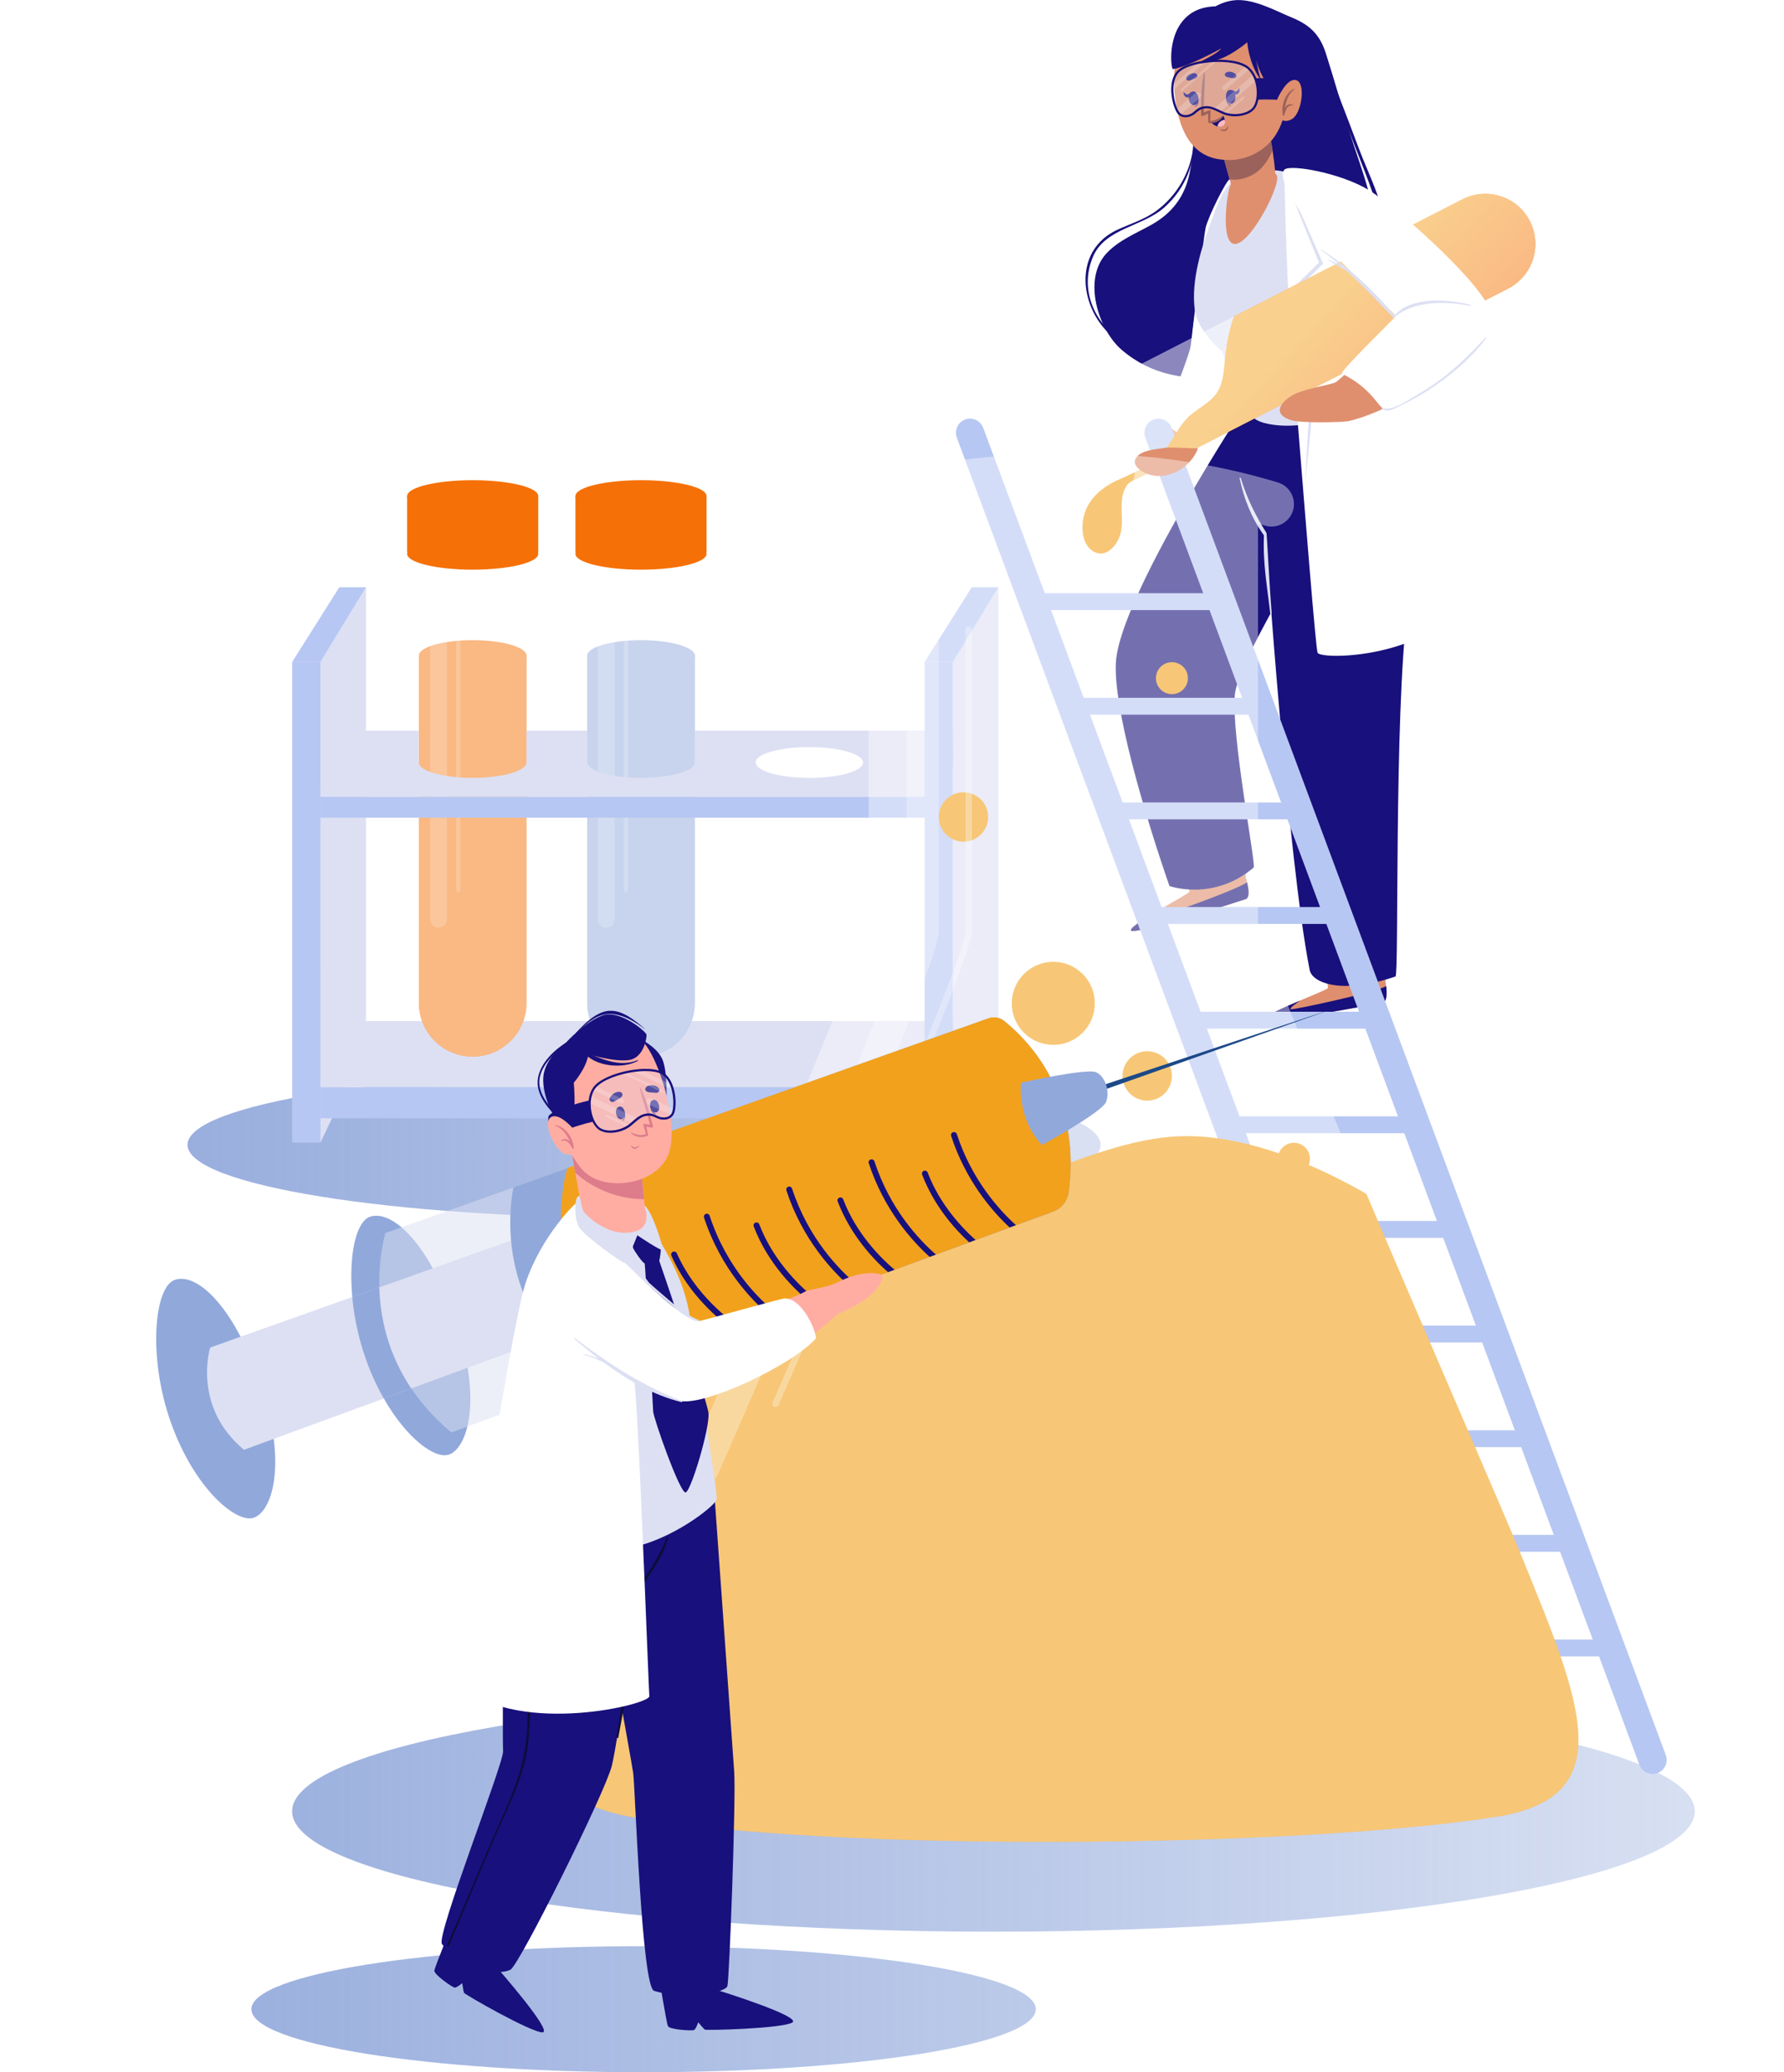 <svg xmlns="http://www.w3.org/2000/svg" xmlns:xlink="http://www.w3.org/1999/xlink" viewBox="0 0 317 368.27"><defs><style>      .cls-1 {        opacity: .4;      }      .cls-1, .cls-2, .cls-3, .cls-4, .cls-5, .cls-6, .cls-7, .cls-8, .cls-9 {        fill: none;      }      .cls-2, .cls-6, .cls-10, .cls-11 {        opacity: .5;      }      .cls-3 {        isolation: isolate;      }      .cls-12 {        fill: #f57006;      }      .cls-13, .cls-14, .cls-11, .cls-15 {        fill: #fff;      }      .cls-16 {        fill: #f2a11c;      }      .cls-17 {        fill: #ffb9ba;      }      .cls-18 {        fill: #ffada2;      }      .cls-19 {        fill: #91a8db;      }      .cls-20 {        fill: #a15463;      }      .cls-21 {        fill: #b7c7f3;      }      .cls-22, .cls-10, .cls-23 {        fill: #dde0f3;      }      .cls-24 {        fill: #dd7c8b;      }      .cls-25 {        fill: #df8f6e;      }      .cls-26 {        fill: #18107c;      }      .cls-27 {        fill: #0d0c3a;      }      .cls-28 {        fill: #1c4987;      }      .cls-29 {        fill: #9b625b;      }      .cls-4 {        stroke-width: 5px;      }      .cls-4, .cls-8 {        stroke: #b7c7f3;        stroke-linecap: round;        stroke-linejoin: round;      }      .cls-14, .cls-9 {        opacity: .2;      }      .cls-30 {        fill: url(#Degradado_sin_nombre_25);      }      .cls-5, .cls-6, .cls-7 {        mix-blend-mode: multiply;      }      .cls-7 {        opacity: .7;      }      .cls-31 {        fill: url(#Degradado_sin_nombre_4);      }      .cls-32 {        fill: url(#Degradado_sin_nombre_25-2);      }      .cls-33 {        fill: url(#Degradado_sin_nombre_25-3);      }      .cls-23, .cls-15 {        opacity: .3;      }      .cls-8 {        stroke-width: 3px;      }    </style><linearGradient id="Degradado_sin_nombre_25" data-name="Degradado sin nombre 25" x1="472" y1="321.91" x2="-2.21" y2="321.91" gradientUnits="userSpaceOnUse"><stop offset="0" stop-color="#91a8db" stop-opacity="0"></stop><stop offset="1" stop-color="#91a8db"></stop></linearGradient><linearGradient id="Degradado_sin_nombre_25-2" data-name="Degradado sin nombre 25" x1="471.99" y1="357.07" x2="-2.21" y2="357.07" xlink:href="#Degradado_sin_nombre_25"></linearGradient><linearGradient id="Degradado_sin_nombre_25-3" data-name="Degradado sin nombre 25" x1="472" y1="203.44" x2="-2.21" y2="203.44" xlink:href="#Degradado_sin_nombre_25"></linearGradient><linearGradient id="Degradado_sin_nombre_4" data-name="Degradado sin nombre 4" x1="226.57" y1="84.62" x2="243.96" y2="99.84" gradientTransform="translate(4.59 -30.65) rotate(2.33)" gradientUnits="userSpaceOnUse"><stop offset="0" stop-color="#f57006" stop-opacity="0"></stop><stop offset="1" stop-color="#f57006"></stop></linearGradient><image id="image" width="92" height="164"></image></defs><g class="cls-3"><g id="Layer_2" data-name="Layer 2"><g id="OBJECTS"><path class="cls-30" d="m301.15,321.9c0,11.81-55.79,21.39-124.62,21.39s-124.62-9.58-124.62-21.39,55.8-21.38,124.62-21.38,124.62,9.57,124.62,21.38Z"></path><path class="cls-32" d="m184.06,357.07c0,6.19-31.21,11.2-69.7,11.2s-69.69-5.01-69.69-11.2,31.2-11.2,69.69-11.2,69.7,5.02,69.7,11.2Z"></path><path class="cls-33" d="m114.44,216.48c-44.8,0-81.12-5.83-81.12-13.03s36.32-13.04,81.12-13.04,81.13,5.84,81.13,13.04-36.32,13.03-81.13,13.03Z"></path><g><g><polygon class="cls-22" points="56.94 203.06 65.03 186.04 65.03 104.37 56.95 117.65 56.94 203.06"></polygon><g class="cls-6"><image width="82" height="171" transform="translate(20 68.31)"></image></g><rect class="cls-21" x="51.91" y="117.65" width="5.04" height="85.41"></rect><polygon class="cls-21" points="65.03 104.37 60.29 104.37 51.91 117.65 56.95 117.65 65.03 104.37"></polygon></g><g><polygon class="cls-22" points="164.43 193.22 56.94 193.22 65.03 181.46 172.51 181.46 164.43 193.22"></polygon><g class="cls-6"><image width="189" height="84" transform="translate(20 145.31)"></image></g><rect class="cls-21" x="56.94" y="193.22" width="107.51" height="5.51"></rect><polygon class="cls-21" points="164.46 198.73 164.46 193.22 172.51 181.46 172.51 186.86 164.46 198.73"></polygon></g><g><g><path class="cls-12" d="m93.55,116.51v61.71c0,5.28-4.28,9.56-9.56,9.56s-9.56-4.28-9.56-9.56v-61.71h19.12Z"></path><g class="cls-6"><image width="92" height="144" transform="translate(38 80.31)"></image></g><ellipse class="cls-12" cx="83.99" cy="116.51" rx="9.56" ry="2.74"></ellipse></g><g><path class="cls-11" d="m93.55,97.2v81.02c0,5.28-4.28,9.56-9.56,9.56s-9.56-4.28-9.56-9.56v-81.02h19.12Z"></path><g class="cls-5"><use transform="translate(38 60.31)" xlink:href="#image"></use></g></g><g><path class="cls-12" d="m95.64,98.13h-.06c.04.1.06.19.06.29,0,1.56-5.22,2.82-11.65,2.82s-11.65-1.26-11.65-2.82c0-.1.02-.19.06-.29h-.06v-9.97h23.3v9.97Z"></path><g class="cls-5"><image width="96" height="86" transform="translate(36 51.31)"></image></g><ellipse class="cls-12" cx="83.99" cy="88.16" rx="11.65" ry="2.82"></ellipse></g><g><path class="cls-14" d="m77.93,164.86c-.83,0-1.5-.67-1.5-1.5v-58.26c0-.83.67-1.5,1.5-1.5s1.5.67,1.5,1.5v58.26c0,.83-.67,1.5-1.5,1.5Z"></path><path class="cls-14" d="m81.43,158.56c-.21,0-.38-.13-.38-.96v-52.5c0-.83.17-1.5.38-1.5s.38.67.38,1.5v52.5c0,.83-.17.96-.38.96Z"></path></g></g><g><g><path class="cls-19" d="m123.46,116.51v61.71c0,5.28-4.28,9.56-9.56,9.56s-9.56-4.28-9.56-9.56v-61.71h19.12Z"></path><g class="cls-5"><image width="92" height="144" transform="translate(68 80.31)"></image></g><ellipse class="cls-19" cx="113.9" cy="116.51" rx="9.56" ry="2.74"></ellipse></g><g><path class="cls-11" d="m123.46,97.2v81.02c0,5.28-4.28,9.56-9.56,9.56s-9.56-4.28-9.56-9.56v-81.02h19.12Z"></path><g class="cls-5"><use transform="translate(68 60.31)" xlink:href="#image"></use></g></g><g><path class="cls-12" d="m125.55,98.13h-.06c.04.1.06.19.06.29,0,1.56-5.22,2.82-11.65,2.82s-11.65-1.26-11.65-2.82c0-.1.02-.19.06-.29h-.06v-9.97h23.3v9.97Z"></path><g class="cls-5"><image width="96" height="86" transform="translate(66 51.31)"></image></g><ellipse class="cls-12" cx="113.9" cy="88.16" rx="11.65" ry="2.82"></ellipse></g><g><path class="cls-14" d="m107.72,164.86c-.83,0-1.5-.67-1.5-1.5v-58.26c0-.83.67-1.5,1.5-1.5s1.5.67,1.5,1.5v58.26c0,.83-.67,1.5-1.5,1.5Z"></path><path class="cls-14" d="m111.22,158.56c-.21,0-.38-.19-.38-1.02v-52.44c0-.83.17-1.5.38-1.5s.38.67.38,1.5v52.44c0,.83-.17,1.02-.38,1.02Z"></path></g></g><g><path class="cls-22" d="m123.49,129.84v5.65c0,1.52-4.28,2.75-9.57,2.75s-9.56-1.23-9.56-2.75v-5.65h-10.81v5.65c0,1.52-4.28,2.75-9.57,2.75s-9.58-1.23-9.58-2.75v-5.65h-9.37l-8.09,11.77h107.49l6.42-11.77h-47.36Zm27.15,7.59c-.29.08-.61.16-.94.24-.18.04-.36.07-.55.11-1,.19-2.13.33-3.34.4-.34.03-.68.04-1.03.05-.32.02-.65.02-.98.02-5.28,0-9.56-1.23-9.56-2.74,0-.11.02-.22.07-.33.57-1.35,4.6-2.41,9.49-2.41,5.28,0,9.56,1.23,9.56,2.74,0,.75-1.04,1.42-2.72,1.92Z"></path><g class="cls-6"><image width="187" height="85" transform="translate(20 93.31)"></image></g><path class="cls-22" d="m144.78,138.23c-.32.02-.65.02-.98.02-5.28,0-9.56-1.23-9.56-2.74,0-.11.02-.22.07-.33v.31c0,1.52,4.28,2.75,9.57,2.75.3,0,.6,0,.9-.01Z"></path><rect class="cls-21" x="56.94" y="141.61" width="107.51" height="3.71"></rect><polygon class="cls-21" points="164.46 145.32 164.46 141.61 170.85 129.84 170.85 133.39 164.46 145.32"></polygon><g class="cls-5"><image width="79" height="89" transform="translate(128 93.31)"></image></g></g><g><polygon class="cls-22" points="169.33 203.06 177.41 186.04 177.41 104.37 169.33 117.65 169.33 203.06"></polygon><rect class="cls-21" x="164.29" y="117.65" width="5.04" height="85.41"></rect><polygon class="cls-21" points="177.41 104.37 172.67 104.37 164.29 117.65 169.33 117.65 177.41 104.37"></polygon></g></g><g><g><path class="cls-26" d="m239.74,23.24c2.05,6.82,5.66,14.67,4.38,21.94-1.01,5.7-4.97,10.36-9.4,13.83-9.76,7.62-24.97,12.13-35.41,3.16-4.17-3.58-6.98-12.52-2.72-17.12,2.19-2.36,5.2-3.53,7.96-5.08,3.64-2.03,5.9-4.92,6.79-9.01,1.75-7.96-.26-12.97-1.52-20.79-.23-1.45-.25-2.94.85-4.49.88-1.52,2.28-2.77,3.91-3.66,1.33-.97,2.81-1.71,4.46-1.94,3.48-.5,7.52,1.81,10.63,3.09,3.15,1.31,4.89,3.06,5.93,6.34,1.45,4.56,2.76,9.16,4.14,13.74Z"></path><path class="cls-26" d="m241.41,26.27c-2.28-6.13-4.68-12.21-7.04-18.31-.01-.04-.07-.02-.06.02,1.8,5.07,3.52,10.17,5.38,15.22,1.83,4.95,4.04,9.92,5.43,15.01,3.11,11.44-7.53,19.09-17.44,20.99-.45.09-.26.79.19.69,8.65-1.94,18.17-7.46,18.41-17.45.13-5.47-3.01-11.16-4.87-16.17Z"></path><path class="cls-26" d="m210.23,9.41c-.03-.12-.21-.07-.19.05,1.3,6.39,3.42,13.72,1.21,20.13-1.08,3.14-3.12,5.93-5.8,7.89-2.13,1.56-4.62,2.28-6.98,3.39-9.22,4.35-6.02,17.47,2.32,20.81.18.07.3-.23.13-.31-5.96-2.7-9.4-9.48-6.69-15.78,2.18-5.05,8.76-5.28,12.61-8.68,7.98-7.05,5.89-18.39,3.39-27.51Z"></path></g><g><g><g><g><path class="cls-25" d="m216.38,37.77c-1.56,5.44-3.54,21.37-4.24,23.87-.69,2.49-3.48,10.48-4.91,15.26-1.11,3.71,4.56,3,5.64,2.63,0,0,8.55-7.9,10.38-16.1.88-3.91,1.51-9.52.76-18.78-.54-6.75-4.76-16.9-7.63-6.88Z"></path><path class="cls-20" d="m222.32,64.39c0-.51-.41-1.01-.95-.96-.48.04-.85.54-.6,1.04.19.37.82.35.85-.14,0-.08-.11-.07-.13,0-.08.27-.42.14-.46-.08-.03-.17.06-.34.21-.42.22-.12.47-.01.61.18.14.2.17.47.07.69-.11.25-.37.36-.61.45-.06.02-.05.12,0,.12.48.05,1.01-.37,1.01-.89Z"></path></g><path class="cls-13" d="m217.1,34.19c-1.95,4.26-5.31,23.52-5.24,25.83.07,2.31-5.3,14.41-4.78,15.02.52.61,4.77,4.99,8.48,3.1,1.3-.66,6.99-9.01,8.33-14.17,1.34-5.16.75-17.38.12-22.29-.62-4.79-4.22-13.37-6.91-7.49Z"></path></g><g><path class="cls-13" d="m230.5,115.13c-.38.23-15.83,1.42-23.67-6.42-.58-.58,2.57-28.98,4.95-48.97h0c.3-2.57.59-4.99.86-7.2.83-6.76,1.45-11.51,1.59-12.08.55-2.22,3.82-8.66,4.28-8.58.93.16,3.79,10.71,5.68,20.91,1.09,5.87,1.87,11.63,1.78,15.23-.03,1.29.03,3.04.16,5.11.86,13.79,4.7,41.79,4.37,42Z"></path><image width="88" height="93" transform="translate(175 16.31)"></image></g><g><g><path class="cls-25" d="m221.35,159.79c-1.16.37-20.16,6.59-20.4,5.55-.13-.57,2.99-2.44,5.84-4.08.01,0,.02-.02.02-.02,2.35-1.36,4.51-2.57,4.55-2.8.01-.19-.5-1.92-1.23-4.29-1.71-5.53-4.61-14.44-4.61-14.44l13.92-3.24,1.66,15.65.26,3.85s.12.34.23.83c.27,1.04.55,2.74-.24,2.99Z"></path><path class="cls-26" d="m221.35,159.79c-1.16.37-20.16,6.59-20.4,5.55-.13-.57,2.99-2.44,5.84-4.08-.19.17-2.01,1.72-1.47,1.76.56.04,14.33-4.82,16.26-6.22.27,1.04.55,2.74-.24,2.99Z"></path></g><path class="cls-26" d="m246.31,76.9c-3.34,3.85-13.57,19.5-20.42,31.9-.22.4-.43.79-.64,1.18-3.25,5.98-5.6,11.07-5.83,13.48-.68,7.16,3.82,30.32,3.34,30.72-7.17,6.07-14.96,3.28-14.96,3.28-4.58-13.22-10.04-31.91-9.51-39.86.79-11.72,22.9-45.45,22.9-45.45l25.12,4.75Z"></path><g class="cls-5"><image width="79" height="97" transform="translate(183 49.31)"></image></g></g><g><g><path class="cls-25" d="m245.7,178.2c-1.2.22-20.83,3.97-20.94,2.91-.06-.58,3.27-2.04,6.31-3.31.01,0,.02-.02.02-.02,2.5-1.05,4.8-1.98,4.87-2.2.04-.19-.25-1.97-.68-4.41-.99-5.71-2.74-14.91-2.74-14.91l14.22-1.45-.35,15.74-.23,3.85s.07.35.13.85c.13,1.07.2,2.78-.62,2.94Z"></path><path class="cls-26" d="m245.7,178.2c-1.2.22-20.83,3.97-20.94,2.91-.06-.58,3.27-2.04,6.31-3.31-.21.14-2.21,1.45-1.68,1.56.55.11,14.83-2.96,16.92-4.1.13,1.07.2,2.78-.62,2.94Z"></path></g><path class="cls-26" d="m243.21,67.52c16.25,15.67,7.71,34.12,6.88,40.76-2.41,19.33-1.47,65.04-2.13,65.26-9.54,3.25-14.78,1.15-15.24-1.14-3.9-19.68-7.83-77.21-7.83-77.21-6.43-11-3.39-23.47-3.39-23.47l21.71-4.2Z"></path><path class="cls-22" d="m225.05,94.73c-1.95-3.08-3.54-6.27-4.58-9.78-.04-.13-.22-.07-.2.05.76,3.63,2.12,7.06,4.28,10.09.01.02.03.03.04.04-.21,5.13.6,9.22,1.1,13.73.04.36.31.37.27,0-.39-4.62-.85-14.09-.92-14.14Z"></path></g><g><path class="cls-22" d="m220.73,31.18c-3.23,1.12-4.42,5.22-5.75,8.78-1.32,3.57-3.37,9.8-2.69,15,.53,4.02,4.9,7.54,4.9,7.54,0,0,3.15,10.08,5.85,11.98,2.69,1.9,14.77,2.37,20.03-5.53.79-1.18-1.82-24.15-6.46-31.43-3.66-5.74-8.21-9-15.88-6.34Z"></path><g><path class="cls-21" d="m231.78,57.25c-2.07,1.26-3.64,2.87-6.15,3.28-2.17.36-4.36-.13-6.46-.66-.09-.02-.12.12-.04.16,2.15,1.01,4.5,1.51,6.87,1.06,2.44-.46,4.14-2.04,5.89-3.7.09-.08-.01-.21-.11-.14Z"></path><path class="cls-21" d="m221.1,61.09c-1.01-.45-2.46-.36-3.4.21-.07.04-.02.17.06.15.51-.11,1.01-.25,1.53-.28.6-.03,1.15.11,1.73.2.17.03.23-.22.08-.28Z"></path></g></g><g><path class="cls-25" d="m218.77,32.67c-.66.5-2.09,10.69.65,10.69,2.99,0,8.79-11.62,7.3-12.42-1.43-.76-7.14,1.12-7.95,1.73Z"></path><g><path class="cls-25" d="m219.39,35.01s.67,1.88,2.39,1.61c2.99-.47,4.76-3.6,4.89-4.34.05-.32-.14-2.99-.55-5.56-.04-.26-.09-.51-.13-.77-.04-.26-.09-.5-.14-.74-.06-.33-.12-.64-.19-.96-.48-2.41-.91-4.47-.91-4.47l-1.02.67-7.02,5.02,1.68,6.05.1.37.04.12.51,1.82v.02s.33,1.18.33,1.18Z"></path><path class="cls-29" d="m218.52,31.88c1,.12,2.04.02,3.11-.38,2.27-.84,3.58-2.69,4.5-4.78-.04-.26-.09-.51-.13-.77-.04-.26-.09-.5-.14-.74-.06-.33-.12-.64-.19-.96-.48-2.41-.91-4.47-.91-4.47l-1.02.67-7.02,5.02,1.68,6.05.1.37Z"></path></g><g><path class="cls-25" d="m208.82,17.44c1.32,11.04,7.57,10.91,9.49,11,2.17.1,10.45-1.22,10.28-12.33-.17-11.11-5.72-13.99-10.7-13.65-4.97.34-10.39,3.95-9.07,14.99Z"></path><g><g><path class="cls-26" d="m217.88,16.78s.06.03.06.07c-.01.76.1,1.63.79,1.87.02,0,.02.05,0,.04-.84-.1-.98-1.26-.85-1.97Z"></path><path class="cls-26" d="m218.54,15.98c1.22-.11,1.35,2.33.23,2.43-1.11.1-1.25-2.34-.23-2.43Z"></path><path class="cls-26" d="m218.92,16.03c.22.07.46.24.7.21.27-.04.41-.32.53-.58.01-.03.04-.01.04.02.11.42.06.88-.37,1.06-.39.16-.78-.13-.99-.53-.04-.07,0-.2.09-.17Z"></path></g><g><path class="cls-26" d="m212.8,16.92s-.05.04-.05.08c.14.74.18,1.62-.46,1.97-.02.01-.01.05.01.04.81-.25.75-1.41.5-2.09Z"></path><path class="cls-26" d="m212.01,16.25c-1.22.1-.93,2.52.19,2.43,1.11-.09.83-2.52-.19-2.43Z"></path><path class="cls-26" d="m211.63,16.39c-.19.13-.38.36-.62.39-.27.03-.48-.2-.67-.42-.02-.02-.04,0-.04.03,0,.43.18.87.64.92.42.05.71-.34.81-.77.02-.08-.05-.2-.13-.14Z"></path></g><path class="cls-29" d="m218.17,22.45c-.14.21-.27.48-.54.56-.25.07-.58.01-.83-.03-.03,0-.04.03-.02.04.25.25.69.35,1.02.22.32-.12.43-.45.46-.77,0-.05-.06-.05-.08-.02Z"></path><path class="cls-26" d="m211.31,14.33c.25-.06.48-.17.72-.26.28-.1.51-.15.69-.4.1-.13.06-.37-.06-.48-.28-.25-.65-.21-.99-.1-.37.12-.62.3-.83.62-.2.31.13.7.47.61Z"></path><path class="cls-26" d="m219.25,13.92c-.26-.02-.5-.08-.76-.13-.29-.05-.53-.06-.75-.28-.12-.11-.12-.36-.02-.48.23-.29.6-.32.96-.27.38.05.66.19.92.47.25.27-.01.71-.36.68Z"></path><g><path class="cls-26" d="m215.05,21.59s.56.68,1.29.9c.27.08.56.1.85,0,.6-.19.59-.76.45-1.23-.11-.39-.31-.72-.31-.72,0,0-.85.88-2.28,1.05Z"></path><path class="cls-17" d="m216.34,22.49c.27.08.56.1.85,0,.6-.19.59-.76.45-1.23-.65.1-1.28.58-1.3,1.22Z"></path></g><path class="cls-29" d="m214.66,20.17s0,1.14.07,1.67c0,.05.14.06.32.04,0,0,.01,0,.02,0,.95.02,1.85-.43,2.31-1.27.03-.06-.05-.1-.09-.06-.63.61-1.38.84-2.2.97-.06-.14.07-1.95-.02-1.95-.29.01-.83.29-1.16.44-.07-2.38.25-4.75.15-7.11,0-.08-.13-.09-.14-.02-.51,2.46-.49,5.2-.49,7.65,0,.31,1.03-.24,1.23-.36Z"></path></g><path class="cls-26" d="m227.99,17.12c-1.24.02-4.7-3.14-5.24-9.09,0,0,.85,5.31,1.31,6.06.46.75-1.94-1.78-2.44-6.57,0,0-2.52,2.12-4.74,2.92-2.22.8-3.61.88-3.79.73-.17-.15,3.09-1.45,3.91-2.56,0,0-5.83,3.25-8.59,3.67-.32.05-1.19-6.54,2.9-9.67,4.09-3.13,11.13-.59,13.09,1.04,0,0,2.17.15,4.75,3.16,2.57,3.01.17,10.29-1.17,10.3Z"></path><g><path class="cls-26" d="m223.06,13.91s6.09-.27,7.64.62c.63.37.5,3.04.11,3.43-.24.25-3.19-.46-7.41-.24,0,0,.36-2.28-.34-3.81Z"></path><g><path class="cls-23" d="m209.39,20.04c.13.12.26.22.39.31.55.37,1.17.45,2.06-.04.58-.32.91-1.05,1.96-1.19.67-.1,1.19-.07,1.91.19.33.12.71.29,1.16.53.09.04.19.09.28.14.09.05.18.09.27.12.14.05.29.1.44.14,1.71.42,4.22-.18,4.99-1.13.71-.87.9-2.94.33-4.74-.12-.39-.28-.77-.47-1.12-.19-.35-.43-.68-.7-.96-.05-.05-.1-.1-.15-.15-.13-.13-.29-.24-.47-.35-1.15-.71-3.09-1.02-5.11-.99-.21,0-.41.01-.62.02-.44.02-.89.06-1.33.11-.51.06-1.01.14-1.48.25-1.69.36-3.1.97-3.71,1.79-.42.56-.65,1.29-.73,2.07-.04.35-.06.72-.05,1.08.04,1.31.36,2.6.69,3.35.12.27.25.48.35.58Z"></path><g class="cls-9"><path class="cls-13" d="m209.39,20.04c.13.12.26.22.39.31l3.42-2.96c.24-.21.27-.57.06-.81-.18-.21-.48-.25-.72-.13-.03.02-.07.04-.1.07l-3.41,2.95c.12.27.25.48.35.58Z"></path><path class="cls-13" d="m215.71,19.31c.33.12.71.29,1.16.53l6.31-5.47c-.12-.39-.28-.77-.47-1.12l-7,6.06Z"></path><path class="cls-13" d="m217.25,15.89c.12.14.32.17.48.09.02-.01.05-.03.07-.05l4.2-3.64c-.05-.05-.1-.1-.15-.15-.13-.13-.29-.24-.47-.35l-4.1,3.55c-.16.14-.18.39-.04.55Z"></path><path class="cls-13" d="m208.35,16.11l5.97-5.18c-.51.06-1.01.14-1.48.25l-4.45,3.85c-.04.35-.06.72-.05,1.08Z"></path><path class="cls-13" d="m209.79,16.16c.06.07.16.09.24.04.01,0,.02-.01.04-.02l6.21-5.38c-.21,0-.41.01-.62.02l-5.85,5.06c-.08.07-.09.19-.02.28Z"></path><path class="cls-13" d="m217.42,20.11c.14.05.29.1.44.14l3.2-2.77c.08-.07.09-.19.02-.28-.06-.07-.16-.09-.24-.04-.01,0-.02.01-.04.02l-3.39,2.93Z"></path></g><path class="cls-26" d="m217.07,20.16c-1.66-.8-2.28-1.05-3.24-.85-.58.12-.94.43-1.29.73-.2.17-.39.33-.61.45-1.05.57-2.11.44-2.7-.33-.86-1.13-1.88-5.16-.26-7.31.98-1.3,3.7-1.98,5.91-2.17,2.39-.21,5.69,0,7.1,1.32h0c2.1,1.95,2.07,5.73,1.03,7.22-.24.34-.58.62-.99.85-1.34.73-3.43.83-4.95.09Zm4.65-7.87c-1.09-1.01-3.75-1.49-6.8-1.22-2.72.24-4.88,1.02-5.64,2.02-1.48,1.97-.53,5.81.26,6.84.56.74,1.51.6,2.2.22.19-.1.36-.25.54-.41.37-.32.78-.67,1.47-.81,1.12-.23,1.87.11,3.48.88,1.81.87,4.57.47,5.46-.81.97-1.39.92-4.95-.97-6.72h0Z"></path></g></g><g><path class="cls-25" d="m226.96,17.62s1.67-3.89,3.38-3.37c1.72.53.96,5.82-.71,6.87-1.67,1.05-2.67-.47-2.67-.47v-3.03Z"></path><path class="cls-29" d="m230.09,15.77s.04.03.02.05c-1.16.78-1.58,2.09-1.8,3.41.28-.55.74-.91,1.46-.59.04.02.02.08-.02.07-.54,0-.9.17-1.16.65-.19.35-.28.75-.39,1.13-.04.13-.25.11-.24-.03,0-.01,0-.02,0-.03-.37-1.61.42-4.14,2.12-4.66Z"></path></g></g></g><g><path class="cls-13" d="m259.69,107.62c-7.59,9.56-25.16,9.61-25.57,8.37-.34-1.03-2.18-24.09-3.52-40.91-.04-.4-.07-.8-.1-1.19-.23-2.9-.45-5.59-.64-7.91-1.3-15.85-1.49-28.86-1.65-34.98-.03-1.11,7.91,2.85,10.16,6.34,2.25,3.5,5.17,11.88,7.65,19.81.7,2.23,2.18,7.07,3.93,12.91.55,1.83,1.12,3.77,1.71,5.76,4.16,14.16,8.81,30.81,8.03,31.8Z"></path><image width="92" height="84" transform="translate(196 33.31)"></image><g><polyline class="cls-13" points="228.46 31.92 234.74 46.77 230.13 51.3 234.15 57.85 231.93 85.71"></polyline><path class="cls-22" d="m228.46,31.92c2.28,4.95,4.46,9.93,6.64,14.92,0,0-.15.15-.15.15l-4.59,4.56.05-.43,4.05,6.53c-.2,4.67-.77,9.45-1.15,14.14-.43,4.64-.87,9.28-1.39,13.91.22-4.65.52-9.3.83-13.95.35-4.27.62-10.3,1.08-13.71,0,0-4-6.56-4-6.56,0,0-.14-.24-.14-.24l.2-.19,4.63-4.51-.07.34c-2.03-4.98-4.05-9.95-5.99-14.97h0Z"></path></g></g></g><g><line class="cls-4" x1="172.36" y1="76.9" x2="260.16" y2="312.76"></line><line class="cls-4" x1="205.85" y1="76.9" x2="293.65" y2="312.76"></line><line class="cls-8" x1="184.05" y1="106.92" x2="216.26" y2="106.92"></line><line class="cls-8" x1="190.73" y1="125.51" x2="222.93" y2="125.51"></line><line class="cls-8" x1="197.4" y1="144.11" x2="229.61" y2="144.11"></line><line class="cls-8" x1="204.08" y1="162.7" x2="236.28" y2="162.7"></line><line class="cls-8" x1="210.75" y1="181.3" x2="242.96" y2="181.3"></line><line class="cls-8" x1="217.42" y1="199.89" x2="249.63" y2="199.89"></line><line class="cls-8" x1="226.03" y1="218.49" x2="258.23" y2="218.49"></line><line class="cls-8" x1="231.74" y1="237.08" x2="263.94" y2="237.08"></line><line class="cls-8" x1="238.41" y1="255.68" x2="270.62" y2="255.68"></line><line class="cls-8" x1="246.05" y1="274.27" x2="278.26" y2="274.27"></line><line class="cls-8" x1="253.69" y1="292.87" x2="285.9" y2="292.87"></line></g><g><g><g class="cls-2"><path class="cls-13" d="m201,85.61c-.07.03-.12.05-.2.07-1.34.27-4-2.66-6.13-6.82-2.13-4.15-2.97-8.04-1.96-8.97.04-.05.09-.08.14-.12,0,0,0,0,.02,0h0c1.26-.63,4.09,2.4,6.33,6.76,2.25,4.38,3.04,8.45,1.78,9.09Z"></path></g><g class="cls-5"><image width="82" height="89" transform="translate(156 33.31)"></image></g><path class="cls-11" d="m192.69,69.86l.16-.09c-.06.04-.11.07-.14.12l-.02-.03Z"></path><path class="cls-11" d="m200.8,85.68c.08-.02.13-.04.2-.07l-.18.1-.02-.03Z"></path><path class="cls-16" d="m267.98,51.27s-64.67,33.17-65.82,33.75c-.75.38-1.53.61-1.98,1.31-1.81,2.79-.03,6.38-1.39,9.36-.84,1.86-2.7,3.57-4.72,2.17-1.93-1.36-1.98-4.36-1.41-6.4.69-2.47,2.49-4.21,4.64-5.48,1.47-.87,3.75-1.56,6.64-3.3.07-.04.13-.09.2-.12.41-.26.82-.54,1.2-.84,2.77-2.23,3.67-5.92,6.44-8.17,1.23-1,2.66-1.76,3.77-2.91,1.75-1.8,1.88-4.31,2.1-6.68.45-4.89,1.6-7.73,1.6-7.73l40.6-20.81c4.37-2.24,9.75-.51,11.98,3.86,2.25,4.37.52,9.75-3.86,11.98Z"></path><g class="cls-5"><path class="cls-31" d="m267.98,51.27s-64.67,33.17-65.82,33.75c-.75.38-1.53.61-1.98,1.31-1.81,2.79-.03,6.38-1.39,9.36-.84,1.86-2.7,3.57-4.72,2.17-1.93-1.36-1.98-4.36-1.41-6.4.69-2.47,2.49-4.21,4.64-5.48,1.47-.87,3.75-1.56,6.64-3.3.07-.04.13-.09.2-.12.41-.26.82-.54,1.2-.84,2.77-2.23,3.67-5.92,6.44-8.17,1.23-1,2.66-1.76,3.77-2.91,1.75-1.8,1.88-4.31,2.1-6.68.45-4.89,1.6-7.73,1.6-7.73l40.6-20.81c4.37-2.24,9.75-.51,11.98,3.86,2.25,4.37.52,9.75-3.86,11.98Z"></path></g><path class="cls-11" d="m267.98,51.27l-66.98,34.34c1.26-.64.46-4.71-1.78-9.09-2.24-4.36-5.07-7.39-6.33-6.77l66.97-34.34c4.37-2.24,9.75-.51,11.98,3.86,2.25,4.37.52,9.75-3.86,11.98Z"></path></g><g><path class="cls-25" d="m231.37,37.51c2.34,4.64,15.04,17.45,19.42,19.62,6.53,3.22,13.49,2.16,13.63-.31.25-4.42-15.14-18.9-21.56-22.53-3.34-1.89-11.2-4.59-13.84-4.06-2.06.41.28,3.17,2.36,7.28Z"></path><g><path class="cls-25" d="m229.49,74.69c1.68.52,9.09.39,10.22.13,5.45-1.22,17.31-7.04,23.76-15.11.22-.27.39-.57.52-.9,0-.01,0-.03.01-.04,2.59-5.97-7.76-8.11-14.4-2.94-2.92,2.28-9.57,10.21-12.24,12.08-.71.5-5.97,1.14-8.05,2.54-2.1,1.41-3.01,3.28.16,4.24Z"></path><path class="cls-20" d="m262.49,57.55c-.25-.45-.85-.69-1.31-.39-.41.27-.48.89-.02,1.21.35.24.9-.09.68-.54-.03-.07-.13,0-.12.07.06.28-.31.33-.44.16-.11-.14-.11-.33-.02-.47.14-.21.41-.24.63-.14.22.1.38.33.4.57.02.27-.15.5-.32.69-.04.04.01.13.06.11.44-.19.71-.82.46-1.28Z"></path></g><g><path class="cls-13" d="m228.22,30.16c.96-1.03,10.02.58,14.99,3.61,4.97,3.03,21.58,17.7,21.89,22.52.31,4.81-11.98,15.14-18.78,16.46-1.3.25-1.99-3.44-7.86-6.34-.57-.28,9.45-9.95,9.56-10.24.12-.29-11.4-10.6-15.16-15.9s-5.69-8.98-4.64-10.11Z"></path><path class="cls-22" d="m261.18,54.13c-3.89-.92-10.4-1.53-13.35,1.91-2.47-2.82-5.07-5.54-7.94-7.95,0-.05-.03-.11-.1-.14-.08-.05-.16-.09-.24-.13-1.5-1.24-3.07-2.41-4.73-3.44-.06-.04-.11.05-.06.09,1.16.82,2.27,1.7,3.35,2.62-.69-.32-1.38-.62-2.06-.93-.05-.03-.1.05-.05.08,1.13.62,2.21,1.35,3.35,1.95,2.86,2.59,5.48,5.43,8.19,8.19-.01.06.06.1.11.07.14.05.28-.06.27-.2,3.66-2.88,8.95-2.71,13.3-1.91.24.04.19-.14-.05-.19Z"></path><path class="cls-22" d="m263.93,60.01c-2.49,2.66-4.98,5.22-7.93,7.4-1.31.97-2.67,1.87-4.08,2.69-1.38.8-4.72,3.11-6.27,2.4-.11-.05-.2.09-.1.16,1.07.71,2.16-.02,3.21-.52,2.16-1.02,4.23-2.21,6.19-3.56,3.41-2.34,6.63-5.14,9.12-8.46.06-.08-.07-.18-.14-.11Z"></path></g></g><path class="cls-25" d="m205.72,84.59c-1.89,0-4.74-1.52-3.94-3.06s3.54-1.67,5.07-1.92c1.53-.26,5.42.22,5.91,0,.48-.23-1.67,4.99-7.03,4.99Z"></path></g></g><g><g><g><path class="cls-16" d="m265.82,322.87c-34.87,5.51-118.63,6.37-153.78,0-22.23-4.02-15.15-20.22-4.57-46.23,3.03-7.45,16.36-37.98,28.04-65.46,3.49,2.94,8.39,5.91,14.78,7.08,10.03,1.84,25.36-6.3,40.17-11.75,6.57-2.42,13.05-4.32,18.91-4.57,12.45-.54,25.71,5.79,33.41,10.22,11.57,27.22,24.63,57.12,27.62,64.49,10.58,26.01,17.72,42.71-4.57,46.23Z"></path><g class="cls-5"><image width="256" height="199" transform="translate(61 165.31)"></image></g></g><g><path class="cls-16" d="m190.45,206.5c-14.81,5.45-30.14,13.59-40.17,11.75-6.39-1.17-11.3-4.14-14.78-7.08-.86-4.81,14.12-10.93,32.9-9.28,6.06.54,13.75,2.37,22.06,4.61Z"></path><g class="cls-5"><image width="128" height="90" transform="translate(99 165.31)"></image></g></g><g><circle class="cls-16" cx="187.16" cy="178.31" r="7.38"></circle><g class="cls-5"><image width="88" height="88" transform="translate(143 134.31)"></image></g></g><g><circle class="cls-16" cx="203.85" cy="191.21" r="4.39"></circle><g class="cls-5"><image width="82" height="82" transform="translate(163 150.31)"></image></g></g><g><circle class="cls-16" cx="171.2" cy="145.19" r="4.39"></circle><g class="cls-5"><image width="82" height="82" transform="translate(130 104.31)"></image></g></g><g><path class="cls-16" d="m164.41,192.04c0,1.57-1.27,2.84-2.84,2.84s-2.84-1.27-2.84-2.84,1.27-2.84,2.84-2.84,2.84,1.27,2.84,2.84Z"></path><g class="cls-5"><image width="79" height="79" transform="translate(122 152.31)"></image></g></g><g><path class="cls-16" d="m232.76,205.93c0,1.57-1.27,2.84-2.84,2.84s-2.84-1.27-2.84-2.84,1.27-2.84,2.84-2.84,2.84,1.27,2.84,2.84Z"></path><g class="cls-5"><image width="78" height="79" transform="translate(191 166.31)"></image></g></g><g><path class="cls-16" d="m211.08,120.52c0,1.57-1.27,2.84-2.84,2.84s-2.84-1.27-2.84-2.84,1.27-2.84,2.84-2.84,2.84,1.27,2.84,2.84Z"></path><g class="cls-5"><image width="79" height="79" transform="translate(169 81.31)"></image></g></g></g><g class="cls-1"><path class="cls-13" d="m265.82,322.87c-34.87,5.51-118.63,6.37-153.78,0-22.23-4.02-15.15-20.22-4.57-46.23,3.03-7.45,16.36-37.98,28.04-65.46,10.03-23.6,18.84-44.95,18.84-47.45v-74.32c0-2.29,24.3-4.88,34.59-4.88s34.59,2.6,34.59,4.88v74.32c0,2.54,9.06,24.43,19.25,48.42,11.57,27.22,24.63,57.12,27.62,64.49,10.58,26.01,17.72,42.71-4.57,46.23Z"></path><g class="cls-5"><image width="256" height="316" transform="translate(61 48.31)"></image></g><path class="cls-13" d="m225.91,93.58c-.39,0-.78-.06-1.17-.18-35.32-10.8-71.28-.11-71.64,0-2.12.64-4.35-.55-4.99-2.66-.64-2.11.54-4.35,2.66-4.99,1.56-.48,38.59-11.53,76.32,0,2.11.65,3.3,2.88,2.66,5-.53,1.72-2.11,2.83-3.83,2.83Z"></path></g><g><path class="cls-15" d="m124.93,263.76c-.38,0-.77-.08-1.14-.24-1.45-.63-2.11-2.32-1.47-3.77,14.75-33.7,38.33-89.12,38.77-94.33v-60.95c0-1.58,1.28-2.86,2.86-2.86s2.86,1.28,2.86,2.86v61.02c0,6.39-30.04,75.52-39.25,96.56-.47,1.07-1.52,1.71-2.62,1.71Z"></path><path class="cls-15" d="m137.81,250.06c-.08,0-.15-.02-.23-.05-.29-.13-.42-.46-.29-.75,11.85-27.08,34.27-79.42,34.27-83.7v-53.67c0-.32.26-.57.57-.57s.57.26.57.57v53.67c0,5.59-32.96,80.95-34.36,84.15-.09.22-.3.34-.52.34Z"></path></g></g></g><g><g><polygon class="cls-28" points="188.44 195.34 237.15 179.18 188.76 196.29 188.44 195.34 188.44 195.34"></polygon><path class="cls-19" d="m79.68,258.54c3.26-.99,6.29-9.5,1.11-24.27-4.96-14.16-11.46-19.3-15.06-18.03-2.52.89-3.8,6.94-3.13,14.25.29,3.16.95,6.57,2.03,9.9,1,3.08,2.23,5.8,3.57,8.14,4.04,7.1,9.04,10.74,11.48,10Z"></path><path class="cls-19" d="m29.96,251.61c4.01,12.35,11.8,19.12,15.06,18.14,3.25-.98,6.28-9.5,1.11-24.26-4.96-14.17-11.46-19.31-15.07-18.04-3.61,1.27-4.68,13.13-1.1,24.15Z"></path><path class="cls-22" d="m43.35,257.65l12.35-4.53,43.65-16.01s2.87-10.63-6.28-17.46l-44.06,15.68-11.66,4.15s-3.27,10.44,6,18.17Z"></path><g class="cls-5"><image width="136" height="111" transform="translate(0 183.31)"></image></g><path class="cls-10" d="m80.19,254.57l24.09-8.84,82.83-30.37c1.5-.55,2.57-1.87,2.8-3.45.8-5.79,1.23-20.02-11.42-30.41-.79-.65-1.87-.85-2.85-.51l-84.41,30.05-22.75,8.09s-1.23,3.95-1.07,9.66c.14,5.1,1.4,11.61,5.67,17.97,1.8,2.67,4.12,5.31,7.12,7.81Z"></path><path class="cls-19" d="m104.28,245.72l82.83-30.37c1.5-.55,2.57-1.87,2.79-3.45.81-5.78,1.24-20.02-11.41-30.41-.8-.66-1.88-.86-2.85-.51l-84.42,30.05c-1.36,7.59-1.29,21.74,13.06,34.69Z"></path><path class="cls-16" d="m112.42,242.74l74.69-27.4c1.5-.55,2.57-1.87,2.79-3.45.81-5.78,1.24-20.02-11.41-30.41-.8-.66-1.88-.86-2.85-.51l-74.83,26.62s-6.47,20.06,11.61,35.14Z"></path><g class="cls-7"><image width="164" height="135" transform="translate(63 144.31)"></image></g><g class="cls-7"><image width="89" height="107" transform="translate(138 144.31)"></image></g><path class="cls-19" d="m181.43,192.4s-.76,6.4,3.73,11.09c0,0,10.65-5.82,11.37-7.64.72-1.82-.09-4.57-1.78-5.3-1.69-.73-13.32,1.86-13.32,1.86Z"></path><g><path class="cls-26" d="m110.8,220.57c.09-.03.18-.03.27-.02.18.03.34.17.39.35,3.22,9.81,9.61,15.6,12.3,17.69l-1.16.43c-3.02-2.45-9.03-8.29-12.14-17.78-.09-.29.06-.58.35-.67Z"></path><path class="cls-26" d="m125.43,215.72c.1-.02.19-.03.28-.01.18.04.33.17.39.36,3.04,9.29,8.94,14.97,11.84,17.31l-1.15.42c-3.13-2.64-8.72-8.36-11.69-17.41-.09-.27.06-.57.34-.67Z"></path><path class="cls-26" d="m140.07,210.89c.09-.03.19-.03.28-.01.18.04.33.17.39.35,2.9,8.84,8.35,14.4,11.38,16.94l-1.14.42c-3.19-2.79-8.41-8.4-11.24-17.02-.09-.29.06-.58.34-.67Z"></path><path class="cls-26" d="m154.71,206.06c.09-.04.19-.04.28-.01.18.03.33.17.39.35,2.76,8.42,7.85,13.87,10.93,16.56l-1.12.41c-3.21-2.91-8.11-8.4-10.82-16.65-.09-.27.06-.57.33-.66Z"></path><path class="cls-26" d="m169.35,201.21c.09-.03.19-.03.28-.01.18.04.33.17.39.35,2.63,8.04,7.4,13.37,10.5,16.18l-1.12.41c-3.21-2.99-7.8-8.36-10.39-16.26-.09-.27.06-.58.34-.67Z"></path><path class="cls-26" d="m106.3,227.1c.11-.05.23-.06.33-.03.16.03.3.14.38.3,3.47,7.89,10.3,12.56,11.31,13.21l-1.22.45c-2.11-1.48-7.88-6-11.05-13.24-.13-.26,0-.57.27-.7Z"></path><path class="cls-26" d="m119.56,222.46c.12-.04.23-.06.33-.03.16.03.31.14.38.3,3.27,7.44,9.55,12.02,11.09,13.05l-1.21.45c-2.27-1.62-7.77-6.07-10.85-13.07-.11-.27,0-.58.27-.71Z"></path><path class="cls-26" d="m134.24,217.28c.09-.04.2-.05.29-.02.18.03.32.15.39.33,2.66,6.97,7.97,11.65,9.98,13.23l-1.18.43c-2.37-1.96-7.22-6.54-9.79-13.29-.1-.27.03-.58.31-.68Z"></path><path class="cls-26" d="m149.16,212.84c.09-.04.2-.05.29-.02.17.03.32.15.38.33,2.33,6.11,6.72,10.47,9.12,12.5l-1.16.43c-2.55-2.24-6.64-6.54-8.94-12.56-.11-.27.03-.58.31-.68Z"></path><path class="cls-26" d="m164.15,208.07c.1-.04.21-.04.31-.02.16.04.32.15.38.34,2.15,5.62,6.03,9.76,8.5,11.97l-1.13.42c-2.55-2.35-6.23-6.45-8.35-12.02-.11-.27.03-.58.3-.69Z"></path></g><path class="cls-19" d="m68.2,248.53l4.87-1.78c-4.27-6.36-5.53-12.87-5.67-17.97l-4.81,1.71c.29,3.16.95,6.57,2.03,9.9,1,3.08,2.23,5.8,3.57,8.14Z"></path></g><g><g><path class="cls-26" d="m80.55,341.5s-3.3,8.04-3.37,8.72c-.08.68,3.22,2.98,3.61,3.01.39.02,1.34-.79,1.34-.79,0,0,.21,1.42.32,1.71.11.29,11.93,7.06,13.94,7.03,2.01-.02-8.14-11.57-8.14-11.57l1.75-3.86s-7.18-5.08-9.45-4.25Z"></path><path class="cls-26" d="m117.03,350.88s1.37,8.58,1.66,9.2,4.31.87,4.65.68c.34-.19.73-1.37.73-1.37,0,0,.92,1.11,1.16,1.3.24.19,13.86-.19,15.56-1.26,1.71-1.07-12.97-5.64-12.97-5.64l-.52-4.21s-8.78-.6-10.28,1.29Z"></path><path class="cls-26" d="m103.54,264.98h23.36s3.23,45.06,3.56,49.88-.86,37-1.21,38.11c-.35,1.11-7.08,2.62-13.02.84-2.2-.66-3.36-35.78-3.71-38.68-.18-1.5-8.99-50.14-8.99-50.14Z"></path><g class="cls-5"><image width="81" height="105" transform="translate(74 237.31)"></image></g><g><path class="cls-26" d="m89.61,264.98s-.4,44.14-.21,46.18-11.94,32.8-10.87,34.32c1.07,1.52,8.1,6.38,12.14,4.59,1.57-.7,16.92-31.63,18.05-36.28,1.12-4.65,5.16-32.23,5.52-33.55.35-1.32,4.53-7.45,5.36-15.26h-29.98Z"></path><g><path class="cls-27" d="m118.72,273.17c.03-.11-.13-.15-.17-.05-1.19,2.94-2.81,5.6-4.6,8.2-.05.07-1.56,9.24-2.24,13.74-.7,4.54-1.39,9.08-2.15,13.61-.03.2.27.29.31.09.86-4.63,1.72-9.26,2.5-13.9.73-4.37,1.91-13.3,1.93-13.32,1.79-2.62,3.66-5.23,4.43-8.36Z"></path><path class="cls-27" d="m105.07,267.97c-1.09,4-4.02,7.1-8.14,7.94-.36.07-.21.61.15.55,4.16-.8,7.69-4.19,8.25-8.45.02-.15-.22-.18-.26-.04Z"></path><path class="cls-27" d="m94.23,288.42c-.01-7.05-.03-14.13-.44-21.17,0-.08-.12-.08-.12,0-.07,13.43.58,26.88-.02,40.31-.31,6.91-3.38,12.99-6.11,19.22-2.72,6.19-5.25,12.51-8.02,18.67-.19.43.14.61.32.18,2.74-6.48,5.42-12.98,8.22-19.44,2.4-5.52,5.36-11.01,5.86-17.11.56-6.83.31-13.81.3-20.65Z"></path></g></g></g><g><path class="cls-22" d="m102.33,214.6c-3.86,3.21-7.15,9.47-8.46,14.72s-6.58,38.95-5.01,40.65,15.73,6.4,23.07,5.08c7.35-1.31,15.07-7.35,15.4-8.56.33-1.21-3.92-24.84-4.71-32.03s-5.29-13.77-6.72-16.04c-1.43-2.26-11.69-5.4-13.58-3.83Z"></path><g><path class="cls-26" d="m115.38,218.14c.39.3,2,2.4,2.06,2.99.06.59-.14,2.72-.35,2.98s-2.2.49-2.55.41c-.35-.08-1.77-2.1-2.03-2.71-.27-.61.23-2.91.49-3.17.26-.26,2.38-.5,2.38-.5Z"></path><path class="cls-26" d="m117.05,223.8s8.55,24.8,8.84,27.31c.29,2.52-3.07,13.83-4.05,14.12s-5.72-13.16-5.78-14.41c-.06-1.25-1.34-25.37-1.51-26.35-.17-.98,2.09-1.07,2.49-.68Z"></path></g><path class="cls-13" d="m115.38,301.44c.12,1.5-22.69,6.94-33-1.5-1.38-1.12,8.25-63.55,11-71.88,2.74-8.32,9.11-14.77,9.77-14.79.66-.02,2.16-.29,3.23.91.96,1.08,5.22,21.78,6.32,31.13.05.5.1.96.14,1.38.1,1.14.22,2.92.35,5.16.84,14.53,2.08,48.29,2.19,49.59Z"></path><image width="84" height="86" transform="translate(66 202.31)"></image></g><g><g><path class="cls-18" d="m107.01,221.1c4.23,3.19,14.34,14.64,16.75,14.24,1.89-.31,15.45-3.56,19.3-5.81.69-.4,3.78-.64,5.85-1.68,3.24-1.63,5.95-1.86,7.62-1.36.8.24-.09,2.22-2.17,3.95-1.81,1.51-4.58,2.78-5.6,3.11,0,0-11.84,11.54-25.49,14.81-6.44,1.54-18.18-9.65-22.1-17.08-2.96-5.61-1.96-16.05,5.83-10.17Z"></path><path class="cls-24" d="m119.78,246.38c-.28-.38-.26-.98.17-1.26.38-.24.94-.07,1.03.45.07.39-.42.73-.71.38-.05-.05.04-.12.1-.07.21.16.39-.14.3-.32-.07-.14-.24-.22-.39-.2-.24.04-.36.26-.35.48,0,.23.14.44.34.55.22.12.48.06.71,0,.05-.02.1.06.07.09-.33.3-.97.29-1.26-.1Z"></path></g><g><path class="cls-13" d="m124.37,234.75c-2.77.5-12.89-10.08-16.34-13.19-4.44-4-11.41-4.71-7.91,7.77,3.5,12.48,16.41,18.98,20.93,19.67s19.35-6.19,23.86-11.06c.46-.5-2.07-7.19-5.5-7.19-.53,0-14.35,3.88-15.03,4Z"></path><path class="cls-22" d="m121.17,248.98c-4.36-1.7-8.33-3.84-12.14-6.3,0-.01-.01-.03-.03-.04-.03-.02-.07-.03-.1-.05-2.29-1.49-4.53-3.09-6.77-4.79-.08-.06-.18.07-.1.14,1.41,1.18,2.86,2.38,4.36,3.52-.86-.34-1.75-.63-2.67-.83-.08-.02-.11.1-.03.12,1.22.32,2.37.8,3.51,1.32,4.23,3.15,8.85,5.88,13.92,7.11.13.03.18-.15.06-.2Z"></path><path class="cls-22" d="m124.34,234.68c-2.72-1.05-5.12-3.36-7.32-5.22-.57-.48-1.12-.99-1.68-1.49-.64-.85-1.31-1.68-1.87-2.59-.02-.04-.08,0-.06.04.34.62.71,1.25,1.13,1.84-1.2-1.09-2.38-2.2-3.58-3.29-.04-.04-.1.02-.06.06,2.18,2.53,4.65,4.78,7.23,6.9,1.8,1.48,3.81,3.53,6.17,3.95.13.02.18-.15.05-.2Z"></path></g></g><g><path class="cls-22" d="m107.65,210.98c1.95.05,5.89,2,7.21,3.59,1.32,1.6,3.11,7.29,2.83,7.54-.27.25-4.44-2.58-4.44-2.58,0,0-1.86,4.88-2.32,4.88-.46,0-7.26-4.87-8.09-6.4-.84-1.53-.71-4.82-.25-5.28.45-.47,3.31-1.78,5.06-1.74Z"></path><g><g><path class="cls-18" d="m113.53,203.64l.9,9.45v.02s.13,1.33.13,1.33c0,0,1.33,3.41-1.44,4.32-4.72,1.56-9.03-2.84-9.47-3.5-.23-.34-.87-3.68-1.44-6.86-.55-3.04-1.04-5.93-1.04-5.93l1.38.13,10.97,1.04Z"></path><path class="cls-24" d="m113.53,203.64l.9,9.45v.02c-3.18,0-6.35-.87-9.14-2.47-1.12-.64-2.15-1.39-3.08-2.24-.55-3.04-1.04-5.93-1.04-5.93l1.38.13,10.97,1.04Z"></path></g><g><path class="cls-26" d="m113.48,184.5s3.06,1.36,4.15,3.61.79,8.22.79,8.22l-4.94-11.83Z"></path><path class="cls-18" d="m98.26,189.72c-1.32,4.71,2.01,15.54,5.92,18.82,2.68,2.24,7.81,2.32,11.33.26,1.6-.94,2.87-2.31,3.42-4.13,1.76-5.81-2.43-18.52-5.46-20.18-5.34-2.93-13.6-.54-15.22,5.22Z"></path><g><g><path class="cls-26" d="m110.88,197.23s-.05.04-.04.07c.18.68.27,1.49-.3,1.85-.02.01,0,.05.01.04.73-.28.6-1.35.33-1.96Z"></path><path class="cls-26" d="m110.11,196.65c-1.12.17-.7,2.39.33,2.24,1.02-.15.61-2.38-.33-2.24Z"></path></g><g><path class="cls-26" d="m115.53,196.33s.06.02.06.05c.11.69.35,1.47,1.01,1.58.02,0,.03.04,0,.04-.78.03-1.09-1-1.08-1.67Z"></path><path class="cls-26" d="m116.01,195.5c1.09-.29,1.59,1.92.58,2.19-1,.27-1.5-1.94-.58-2.19Z"></path></g><path class="cls-24" d="m112.17,203.6c.2.13.4.32.66.3.24-.02.51-.19.71-.31.02-.01.05,0,.04.03-.13.3-.48.53-.81.54-.32,0-.53-.24-.66-.51-.02-.04.03-.06.06-.04Z"></path><path class="cls-26" d="m109.04,195.8c.29-.13.53-.3.81-.46.31-.18.57-.29.73-.63.09-.18-.01-.46-.18-.56-.39-.23-.82-.1-1.2.1-.41.22-.67.5-.85.93-.17.42.31.8.69.63Z"></path><path class="cls-26" d="m116.66,194.21c-.32,0-.61-.04-.93-.06-.36-.03-.64-.01-.93-.25-.16-.12-.19-.42-.08-.58.25-.38.69-.45,1.12-.44.47.02.82.15,1.17.46.34.3.07.86-.35.87Z"></path><path class="cls-24" d="m112.12,201.33c.5.53,1.13.75,1.76.75.28,0,.57-.04.85-.12.06-.01.11-.03.16-.05.05-.02.09-.03.15-.05.08-.03.11-.1.11-.18h0s0-.05-.02-.07h0s-.01-.07-.01-.07c-.08-.53-.29-1.33-.29-1.33.21.06,1.28.32,1.22.05-.57-2.27-1.19-4.8-2.24-6.94-.03-.07-.14-.03-.12.04.46,2.2,1.3,4.31,1.79,6.52-.34-.06-.89-.19-1.17-.13-.07.04.42,1.54.44,1.78,0,0,0,0,0,.03-.87.28-1.59.14-2.57-.3-.06-.03-.1.03-.05.07Z"></path></g><g><path class="cls-26" d="m100.62,200.25c2.12-.11,1.33-7.83,1.33-7.83,0,0,2.24-2.55,2.61-5.05,0,0,4.74,1.44,7.3,1s3.09-4,3.02-4.5-4.76-4.56-7.89-3.38-6.38,4.75-6.38,4.75c0,0-3.25,2.35-3.94,5.33-.84,3.62,2.16,9.76,3.94,9.67Z"></path><path class="cls-26" d="m113.29,188.42c-3.3,1.32-6.48-.3-9.52-1.52-.07-.03-.1.07-.06.11,2,2.56,6.93,3.01,9.64,1.52.06-.03.02-.14-.05-.11Z"></path><path class="cls-26" d="m101.23,185.11c.08-.06.01-.17-.07-.13-2.49,1.34-5.36,4.01-5.62,7.03-.26,3.02,2.59,5.86,4.69,7.62.15.12.36-.08.22-.22-2.12-1.98-5.25-4.82-4.51-8.06.61-2.67,3.22-4.72,5.3-6.25Z"></path><path class="cls-26" d="m108.23,179.63c-2.31.18-4.47,2.36-5.91,3.96-.04.04.02.1.06.06,1.87-1.8,3.91-3.76,6.62-3.42,2.12.27,3.87,1.38,5.58,2.65.01.01.03-.01.02-.02-1.71-1.44-3.98-3.41-6.37-3.22Z"></path></g><g><path class="cls-26" d="m104.77,195.55s-5.94,1.37-7.19,2.65c-.51.52.33,3.06.81,3.34.3.18,2.95-1.3,7.07-2.22,0,0-.95-2.1-.69-3.76Z"></path><g><path class="cls-23" d="m119.59,197.78c-.09.15-.19.28-.29.4-.43.5-1,.74-1.99.52-.65-.15-1.16-.77-2.21-.63-.67.08-1.17.25-1.79.7-.29.21-.61.47-.98.82-.08.07-.16.14-.23.21-.07.07-.15.13-.23.19-.12.09-.25.17-.38.25-1.54.87-4.11.96-5.11.25-.92-.65-1.65-2.59-1.59-4.48.01-.41.06-.82.16-1.2.09-.39.23-.77.42-1.12.03-.06.07-.12.11-.18.1-.16.22-.31.36-.46.92-.99,2.71-1.81,4.66-2.32.2-.05.4-.1.6-.15.43-.1.88-.18,1.31-.25.5-.08,1.01-.13,1.49-.16,1.72-.11,3.25.1,4.06.72.56.43.97,1.07,1.26,1.79.14.33.25.68.33,1.03.32,1.27.35,2.61.24,3.41-.04.3-.11.53-.19.65Z"></path><g class="cls-9"><path class="cls-13" d="m119.59,197.78c-.09.15-.19.28-.29.4l-4.09-1.94c-.29-.14-.41-.48-.27-.77.12-.25.4-.38.65-.32.04,0,.08.02.11.04l4.07,1.93c-.04.3-.11.53-.19.65Z"></path><path class="cls-13" d="m113.3,198.78c-.29.21-.61.47-.98.82l-7.55-3.58c.01-.41.06-.82.16-1.2l8.37,3.96Z"></path><path class="cls-13" d="m110.9,195.89c-.08.17-.27.25-.44.21-.03,0-.05-.01-.08-.03l-5.03-2.38c.03-.06.07-.12.11-.18.1-.16.22-.31.36-.46l4.9,2.32c.19.09.28.33.18.52Z"></path><path class="cls-13" d="m119.54,193.72l-7.14-3.38c.5-.08,1.01-.13,1.49-.16l5.32,2.52c.14.33.25.68.33,1.03Z"></path><path class="cls-13" d="m118.16,194.15c-.04.08-.13.13-.22.11-.02,0-.03,0-.04-.01l-7.42-3.52c.2-.05.4-.1.6-.15l6.99,3.31c.1.05.14.16.09.26Z"></path><path class="cls-13" d="m111.87,200c-.12.09-.25.17-.38.25l-3.83-1.81c-.1-.05-.14-.16-.09-.26.04-.08.13-.13.22-.11.01,0,.03,0,.04.01l4.05,1.92Z"></path></g><path class="cls-26" d="m107.43,201.2c-.46-.11-.86-.29-1.18-.55-1.41-1.16-2.45-4.79-.95-7.23h0c1.01-1.64,4.12-2.74,6.49-3.18,2.19-.41,4.99-.49,6.28.51,2.13,1.64,2.24,5.79,1.71,7.11-.36.9-1.35,1.31-2.51,1.04-.25-.06-.47-.16-.71-.27-.42-.19-.85-.4-1.44-.35-.97.07-1.5.47-2.89,1.69-1.27,1.12-3.31,1.58-4.8,1.24Zm-1.8-7.58c-1.35,2.21-.45,5.65.86,6.73,1.2.99,3.96.64,5.47-.69,1.34-1.18,1.98-1.7,3.12-1.78.69-.05,1.19.18,1.63.39.22.1.43.2.63.25.77.18,1.72.06,2.07-.8.48-1.2.37-5.16-1.58-6.66-1-.76-3.28-.93-5.97-.43-3.01.56-5.45,1.73-6.22,3h0Z"></path></g></g><g><path class="cls-18" d="m102.15,200.93s-2.72-3.37-4.26-2.38c-1.54.99.67,5.99,2.6,6.56,1.93.57,2.5-1.21,2.5-1.21l-.84-2.98Z"></path><path class="cls-24" d="m98.56,199.97s-.03.04,0,.05c1.36.44,2.14,1.62,2.71,2.86-.43-.46-.98-.69-1.6-.18-.03.03,0,.08.04.07.53-.15.93-.09,1.33.32.28.29.48.67.69,1.01.07.11.28.04.22-.1,0,0,0-.02-.01-.03-.08-1.69-1.55-3.95-3.37-4Z"></path></g></g></g></g></g></g></g></g></g></svg>